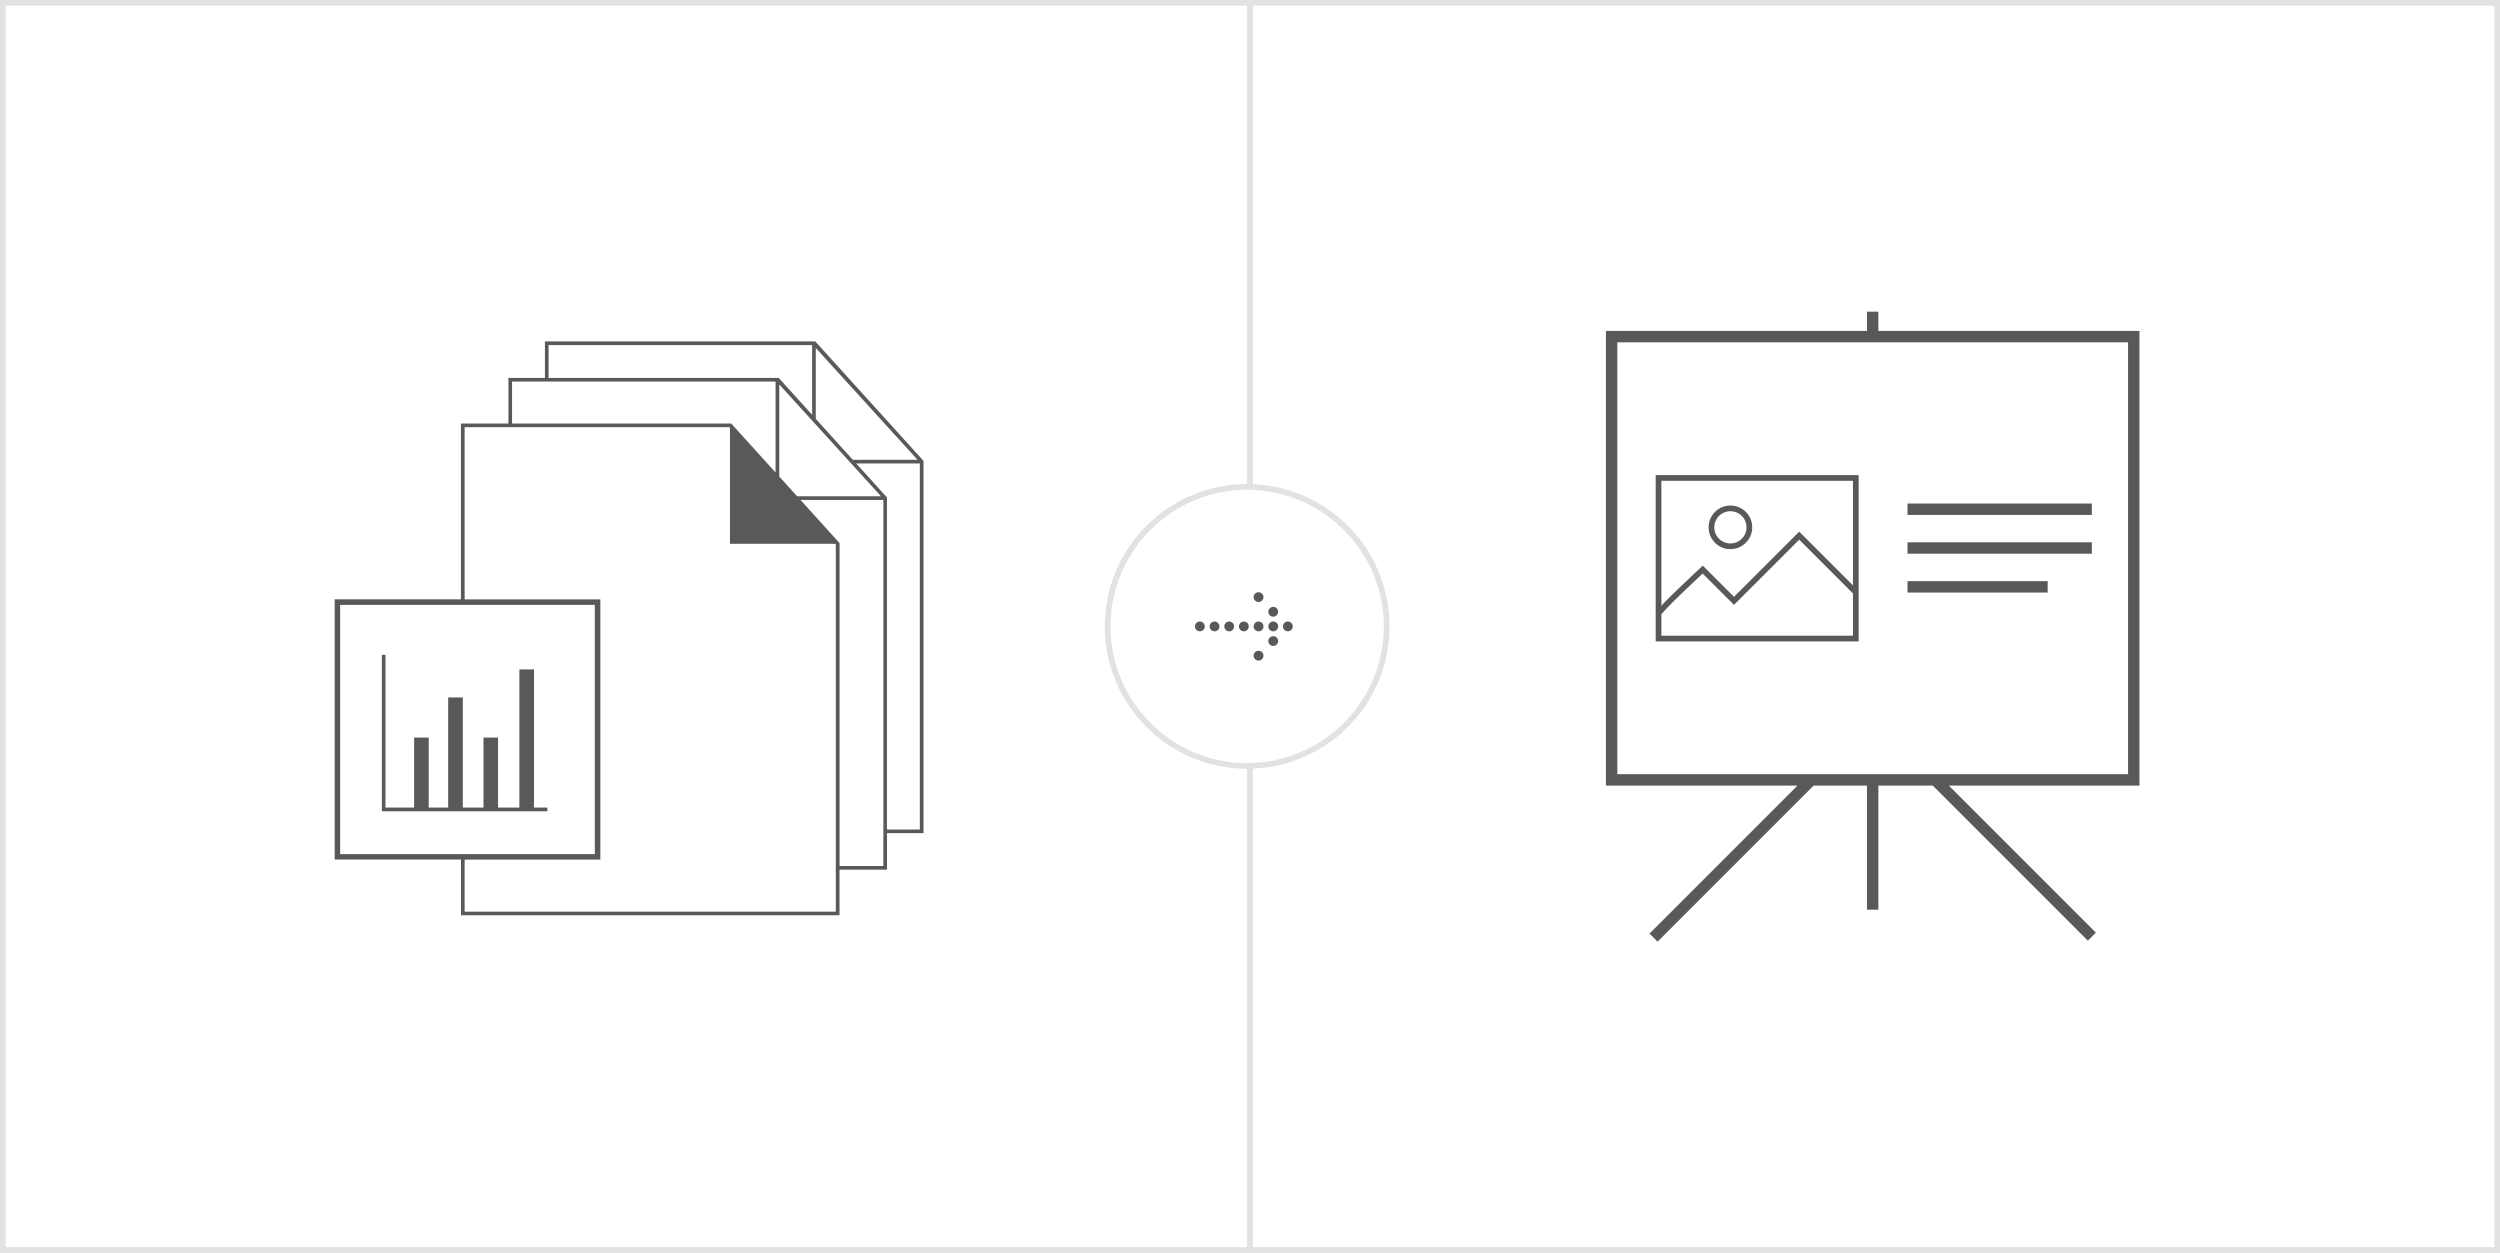 <svg xmlns="http://www.w3.org/2000/svg" width="439" height="220"><path fill="none" d="M0 0h439v220H0z"/><circle clip-rule="evenodd" fill="none" cx="219" cy="110" r="25"/><path fill="#E2E2E2" d="M220 0H0v220h439V0H220zm-1 219H1V1h218v84c-13.81 0-25 11.19-25 25s11.19 25 25 25v84zm1-132.97c12.77.53 23 11.08 23 23.97 0 12.9-10.23 23.45-23 23.97-.33.01-.67.03-1 .03-13.23 0-24-10.77-24-24s10.77-24 24-24c.33 0 .67.01 1 .03zM438 219H220v-84.03c13.34-.53 24-11.5 24-24.97 0-13.47-10.66-24.45-24-24.97V1h218v218z"/><path fill="#595959" d="M221 105.71c-.47 0-.86-.38-.86-.86s.39-.85.86-.85c.48 0 .86.38.86.86s-.38.85-.86.85zm0 10.29a.86.86 0 0 1-.86-.86c0-.48.38-.86.86-.86s.86.38.86.86-.38.86-.86.86zm-10.3-5.14a.86.86 0 1 1 .86-.86c0 .47-.39.86-.86.86zm2.57 0a.86.86 0 1 1 0-1.72.86.86 0 0 1 0 1.72zm2.58 0a.86.86 0 1 1 .86-.86c0 .47-.39.86-.86.86zm2.57 0a.86.86 0 1 1 0-1.72.86.86 0 0 1 0 1.72zm2.58 0a.86.86 0 1 1 0-1.72c.48 0 .86.38.86.86 0 .47-.38.86-.86.86zm2.58-2.57a.86.86 0 1 1 0-1.72c.48 0 .86.38.86.86 0 .47-.39.86-.86.86zm0 5.14a.86.86 0 1 1 0-1.72c.48 0 .86.38.86.86 0 .47-.39.86-.86.86zm0-2.57a.86.86 0 1 1 0-1.72c.48 0 .86.38.86.86 0 .47-.39.86-.86.86zm2.57 0a.86.86 0 1 1 .86-.86c0 .47-.39.86-.86.86z"/><g fill="#595959"><path d="M59.73 106.21h44.72v43.78H59.73v-43.78zm87.69-10.85l-7.41-8.18.55.61h14.56v64.28h-7.69V95.36zm8.33-8.01l-5.41-5.97h11.18v64.28h-5.77V87.35zM81.59 75.02h46.53l.06.07v20.4h18.48l.11.12v64.48H81.59v-9.14h23.83v-45.7H81.59V75.02zm55.25-7.51l17.87 19.64h-14.73l-3.56-3.93.42.46V67.51zM89.92 67h46.27v15.97l-7.79-8.6H89.92V67zm53.33 6.55V61.1l17.87 19.64h-11.36l.31.35-6.82-7.54zM96.33 60.59h46.28v12.25l-5.87-6.48H96.33v-5.77zm-.64-.64v6.41h-6.41v8.01h-8.34v30.87H58.77v45.7h22.18v9.78h66.47v-8.01h8.34v-6.41h6.41V80.93l-19.01-20.98H95.69z"/><path d="M93.77 117.55H91.2v24.26h-3.74v-12.29H84.9v12.29h-3.63v-19.34H78.7v19.34h-3.42v-12.29h-2.56v12.29h-5.03v-26.82h-.64v27.47h29.07v-.65h-2.35z"/></g><g fill="none" stroke="#595959" stroke-miterlimit="10"><path stroke-width="2" d="M283 59.11h91.69v77.84H283zm7.36 105.54l27.7-27.7m49.27 27.53l-27.7-27.7m-10.79-77.67v-4.38m0 105.01v-22.96"/><circle cx="303.86" cy="92.6" r="3.33"/><path d="M291.24 83.93h34.64v28.2h-34.64z"/><path d="M291.24 107.78c0-.57 7.76-7.76 7.76-7.76l5.49 5.49 11.45-11.45 9.75 9.75"/><path stroke-width="2" d="M334.96 89.42h32.37m-32.37 6.81h32.37m-32.37 6.82h24.61"/></g></svg>